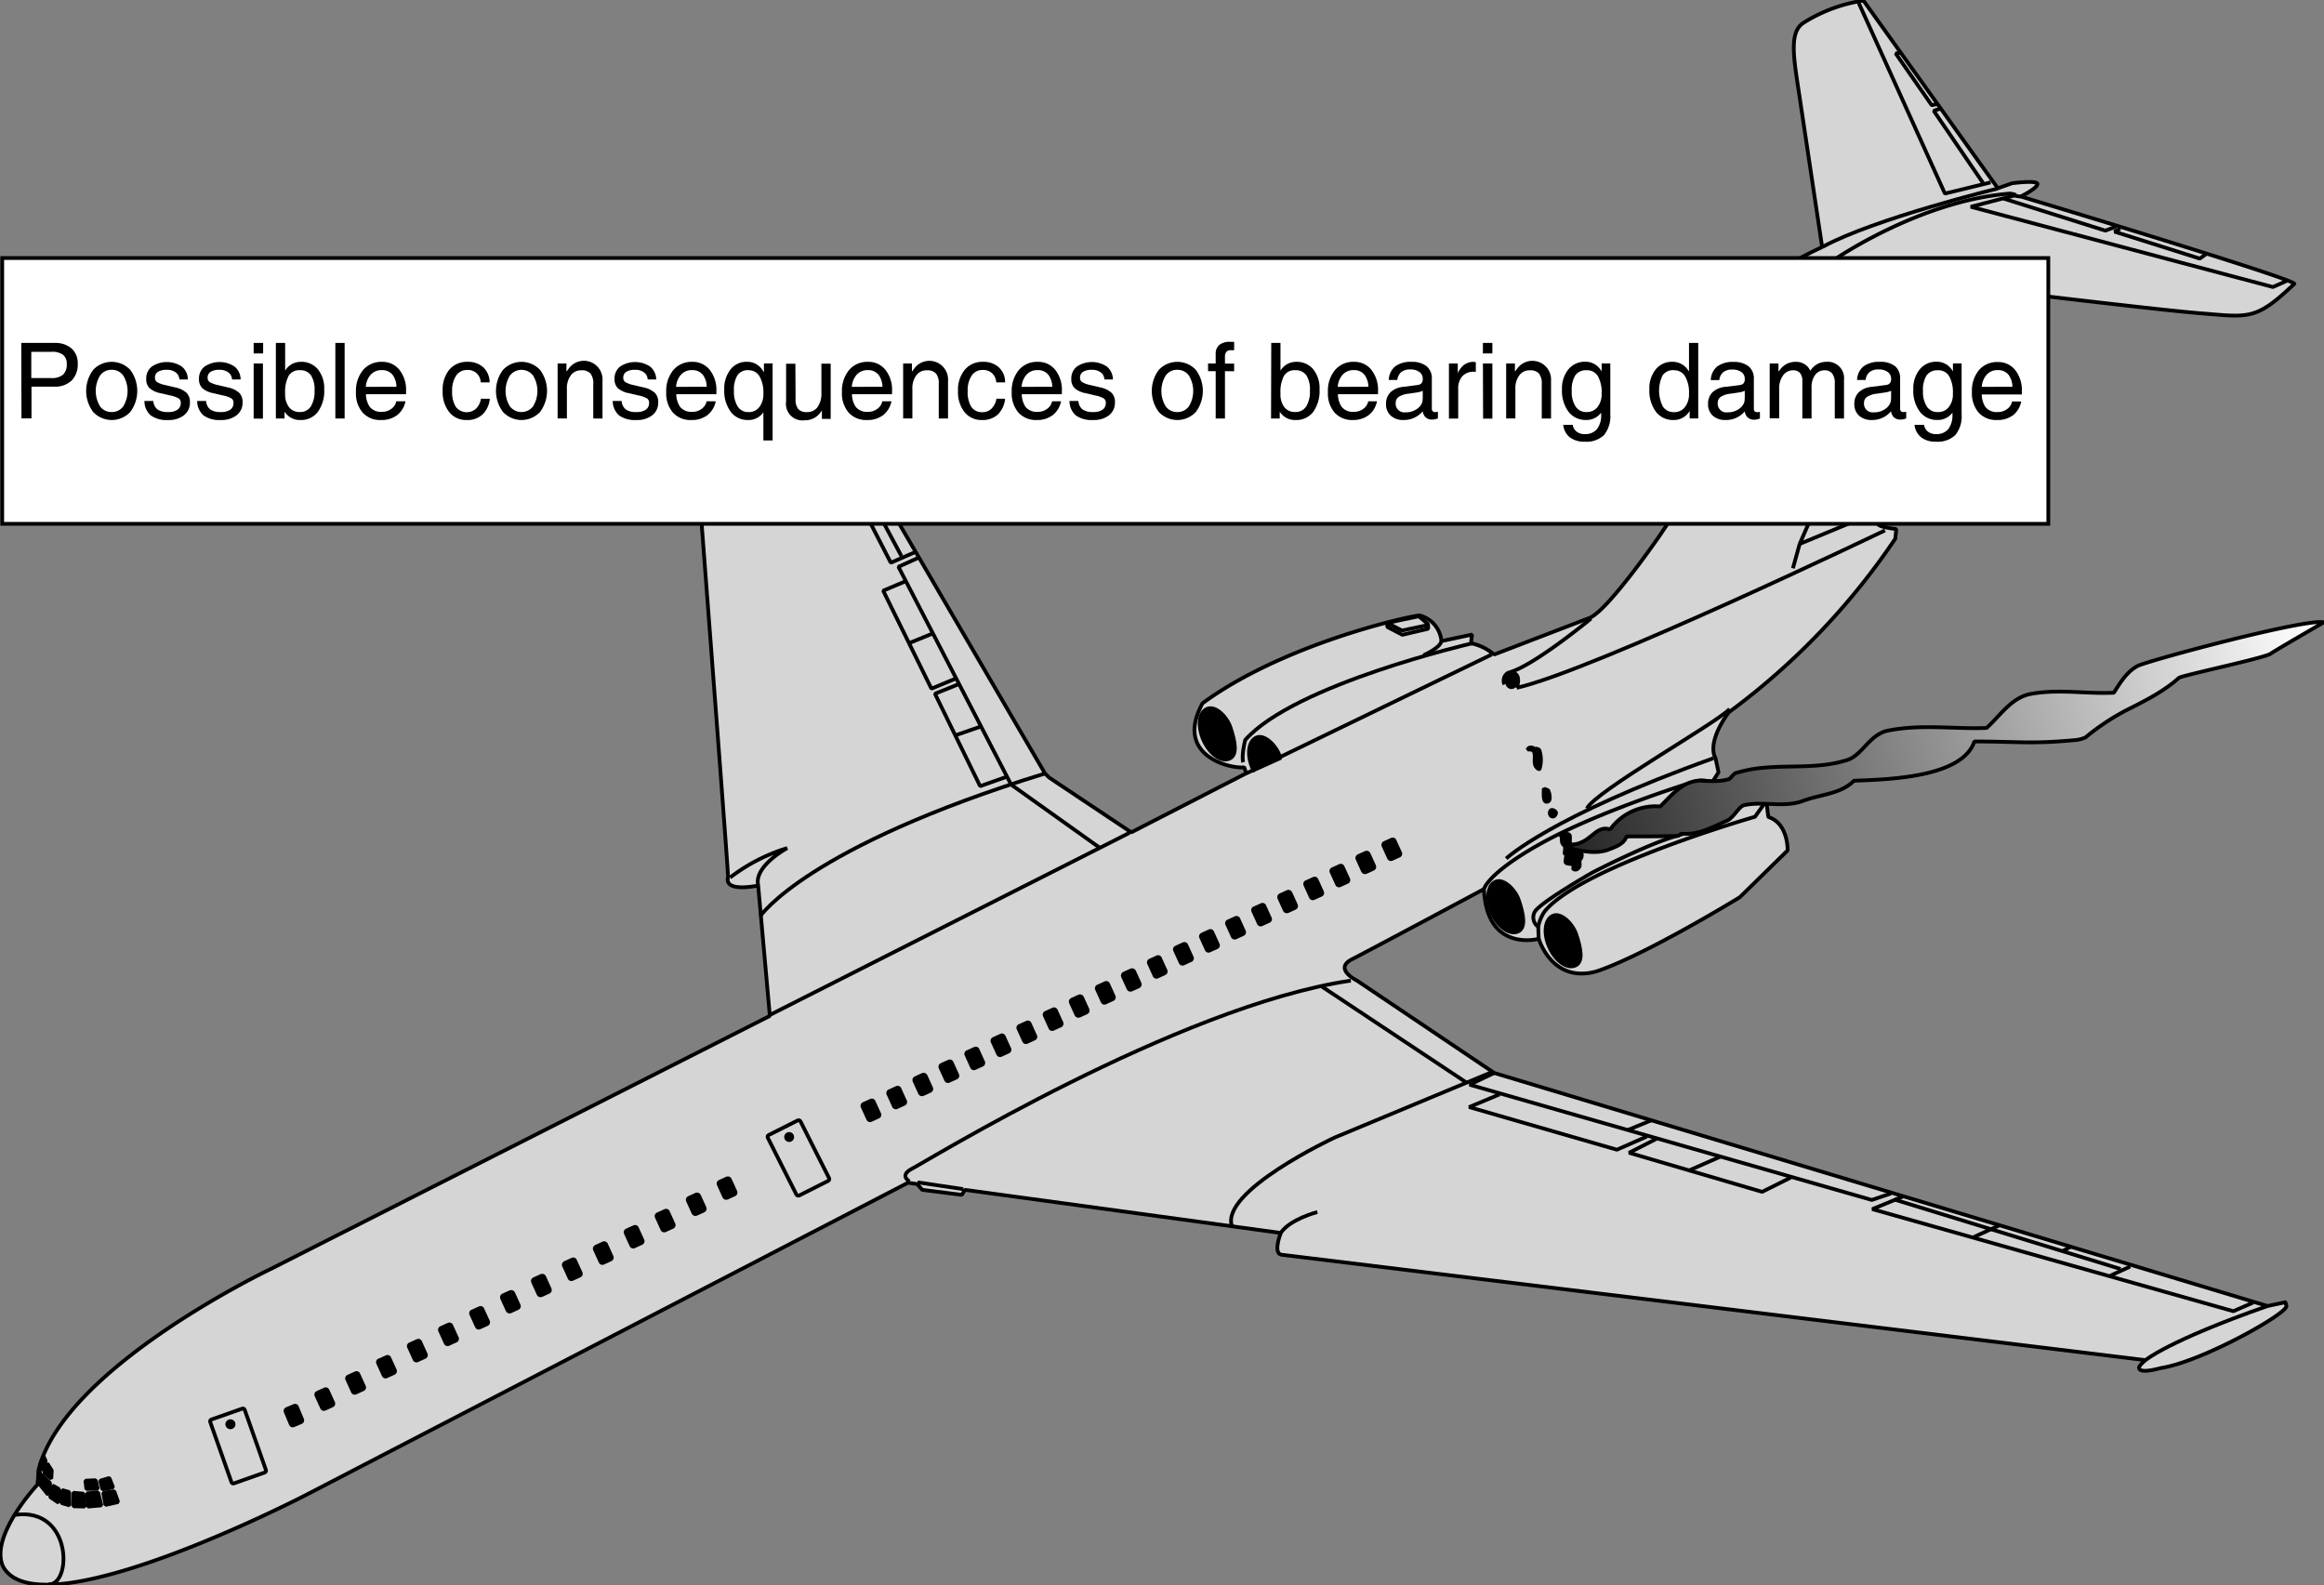 <svg id="Ebene_1" data-name="Ebene 1" xmlns="http://www.w3.org/2000/svg" xmlns:xlink="http://www.w3.org/1999/xlink" width="463.41" height="316.08" viewBox="0 0 463.41 316.08">
  <rect x="0" y="0" width="463.41" height="316.08" fill="#808080" stroke="none"/>
  <defs>
    <style>
      .cls-1 {
        fill: #d5d5d5;
      }

      .cls-1, .cls-2, .cls-3, .cls-4, .cls-5 {
        stroke: #000;
        stroke-width: 0.75px;
      }

      .cls-1, .cls-2, .cls-3, .cls-4 {
        stroke-miterlimit: 1;
      }

      .cls-2 {
        fill: none;
      }

      .cls-4 {
        fill: url(#Neuer_Verlauf_1);
      }

      .cls-5 {
        fill: #fff;
      }
    </style>
    <linearGradient id="Neuer_Verlauf_1" data-name="Neuer Verlauf 1" x1="585.91" y1="346.71" x2="370.58" y2="409.04" gradientTransform="translate(61.54 103.24) scale(0.81)" gradientUnits="userSpaceOnUse">
      <stop offset="0" stop-color="#fff"/>
      <stop offset="1"/>
    </linearGradient>
  </defs>
  <title>possible-consequences-of-bearing-damage.svg</title>
  <g>
    <path class="cls-1" d="M372.33,387.7a9.87,9.87,0,0,0-4.45-2.23c-.26-.05.1-1.77.1-1.77L361.85,385a5.84,5.84,0,0,0-4.35-5.11c-2.38.15-27.29,5.77-43.29,17.51-5.87,10.73,6.08,13.16,8.31,12.76l.4,1.21L300,423.14l-16.4-10.94-.81-.81-50-85.65.2-1.22s-16.91,5.07-24.5,15.59a9.93,9.93,0,0,1,2,.61s2.22-1.31,2.42,2,6.59,86.06,6.69,89.3c-.91,3.24,6,1.72,6,1.72l2.33,26-99.43,50.42s-41.1,19.52-46.36,40l-.21,3s-9.72,10.33-6.89,16.4c7.29,13.17,60.15-14.17,60.15-14.17L255.49,493l1.82.27,1,1.15,7.9,1,.61-1,63,8.6s-1.73,4.26.3,4.36l172.12,21s-1.57,1.26-1.26,1.67c.3.91,3,.25,4.35-.1,8.2-1.27,25.26-10.89,25-12.36s-.46-.35-.46-.35v-.35l-3.29.7-154.2-46.47L345,452.7s-4.76-2.33-1-4.25,26.33-14,26.33-14c.5,12.76,10.93,9.92,10.93,9.92s2.63,9,11.54,6.48c9.93-3.34,28.55-14.78,28.55-14.78l9.52-9.32s.2-5.36-3.85-6.68l-.4-3.24-8.1,1.42s.2-2.53-2.84-4.86l1.42-2.23-.61-2.83s-2-2.74,2.64-9.12a140.06,140.06,0,0,0,33.21-34.62l.2-1.93s-3.85-.4-3.61-1.07c2.6-2.37-.55-1.15-.55-1.54a7,7,0,0,1,.51-2.35l16.2-43.53s38.07,4.65,48,5.46,11.13,1.42,18.83-5.87c0-1-54.57-17.41-54.57-17.41s3.13-1.52,3.34-2.43-5.07-.21-5.07-.21l-2.83,1L446,257.29a30.82,30.82,0,0,0-12,4.46c-2.71,1.79-2,6.44-1,13l4.76,31.69s-14,6.38-13.06,9.42,12.55-1.22,12.55-1.22l-.2,2L405.34,364s-10.33,15-14,16.4-19,7.29-19,7.29a10.1,10.1,0,0,0-4.45-2.23" transform="translate(-74.42 -257.17)"/>
    <path class="cls-2" d="M77.49,559.22c11.39-1.52,11.31,14.09,6.58,13.88" transform="translate(-74.42 -257.17)"/>
    <polyline class="cls-2" points="396.93 36.37 387.82 38.6 370.61 0.53"/>
    <path class="cls-2" d="M526.53,517.6c-19.94,7-24.3,10.79-24.3,10.79" transform="translate(-74.42 -257.17)"/>
    <polyline class="cls-2" points="449.28 259.73 445.33 261.45 373.34 241.1 379.51 238.56"/>
    <line class="cls-2" x1="377.69" y1="239.17" x2="422.85" y2="253.04"/>
    <line class="cls-2" x1="424.77" y1="252.54" x2="420.82" y2="254.36"/>
    <line class="cls-2" x1="412.93" y1="248.59" x2="411.41" y2="249.4"/>
    <line class="cls-2" x1="398.65" y1="244.34" x2="393.59" y2="246.66"/>
    <polyline class="cls-2" points="377.09 237.96 373.24 239.27 293.05 216.29 297.91 213.96"/>
    <line class="cls-2" x1="324.64" y1="225.3" x2="329.3" y2="223.38"/>
    <polyline class="cls-2" points="357.04 234.82 351.37 237.65 324.84 229.86 330.41 227.02"/>
    <line class="cls-2" x1="342.96" y1="230.67" x2="336.99" y2="233.3"/>
    <polyline class="cls-2" points="328.38 226.62 322.41 229.25 292.95 220.75 299.02 218.21"/>
    <line class="cls-2" x1="292.44" y1="215.88" x2="263.48" y2="196.65"/>
    <path class="cls-2" d="M371.93,470.93,340.54,484s-23,10.73-20.45,17.72" transform="translate(-74.42 -257.17)"/>
    <path class="cls-2" d="M343.78,452.7c-34.49,5.07-85.86,36.79-87.55,37.53-2.56,1.35-.47,2.5-.47,2.5" transform="translate(-74.42 -257.17)"/>
    <line class="cls-2" x1="182.96" y1="235.76" x2="192.07" y2="237.11"/>
    <path class="cls-2" d="M415.46,413.12a4.34,4.34,0,0,0-3.1-.11c-1.93.54-19.27,6.08-30.31,12.15s-11.74,9.32-11.74,9.32" transform="translate(-74.42 -257.17)"/>
    <path class="cls-2" d="M418.5,418.28a24.23,24.23,0,0,1-9.72,5.57c-5.67,1.52-16.81,7.29-16.81,7.29s-10.63,6.07-11.54,7.89a2.29,2.29,0,0,0,.71,2.94l.1,2.43" transform="translate(-74.42 -257.17)"/>
    <path class="cls-2" d="M381.14,442a8,8,0,0,1,1.32-3.14c7.39-8.91,41.91-18.83,41.91-18.83l2.23-3.14" transform="translate(-74.42 -257.17)"/>
    <path class="cls-3" d="M377.11,442.91c1.62-.74,1.13-3.35.18-6.2-.71-2.13-3.05-4.45-4.67-3.72s-1.93,3.55-.69,6.29S375.49,443.64,377.11,442.91Z" transform="translate(-74.42 -257.17)"/>
    <path class="cls-3" d="M329.5,408.44c.28,0,.19-.22.1-.49-.71-2.12-3.05-4.45-4.67-3.71s-1.93,3.55-.69,6.28c.1.21.2.42-.05.31Z" transform="translate(-74.42 -257.17)"/>
    <path class="cls-3" d="M319.6,408.43c1.62-.73,1.13-3.35.18-6.2-.71-2.13-3-4.45-4.67-3.71s-1.93,3.54-.69,6.28S318,409.17,319.6,408.43Z" transform="translate(-74.42 -257.17)"/>
    <path class="cls-3" d="M388.55,449.69c1.62-.73,1.13-3.35.18-6.2-.71-2.13-3.05-4.45-4.67-3.71s-1.93,3.54-.69,6.28S386.93,450.42,388.55,449.69Z" transform="translate(-74.42 -257.17)"/>
    <path class="cls-2" d="M416.07,408.36c-32.5,11.64-41.31,20-41.31,20" transform="translate(-74.42 -257.17)"/>
    <path class="cls-2" d="M419.31,398.54c-2.33,2.63-26.93,16.5-28.45,19.84" transform="translate(-74.42 -257.17)"/>
    <path class="cls-2" d="M472.77,294.76s-24.6,6-34.93,11.64" transform="translate(-74.42 -257.17)"/>
    <line class="cls-2" x1="370.4" y1="54.49" x2="362.91" y2="57.43"/>
    <path class="cls-2" d="M476.41,296.07a3.87,3.87,0,0,0-1.21-.3c-17.92,1.42-34.83,13.06-34.83,13.06a2.46,2.46,0,0,0-.61,1.62c.1.81,1.32.51,1.32.51l24,3.24" transform="translate(-74.42 -257.17)"/>
    <polyline class="cls-2" points="455.96 56.01 453.22 57.23 392.98 41.23 401.59 39 402.9 39.21"/>
    <polyline class="cls-2" points="399.56 39.61 419.81 45.99 421.94 45.18"/>
    <polyline class="cls-2" points="395.41 36.47 385.59 22.09 386.81 21.69"/>
    <polyline class="cls-2" points="422.75 45.59 421.63 46.19 438.64 51.56 440.06 50.55"/>
    <polyline class="cls-2" points="386.1 20.78 385.19 20.98 378 10.65 379.01 10.55"/>
    <path class="cls-2" d="M367.88,385.47s-35.24,8.1-45.16,19.24c-.81,3.24-.41,4.46-.41,4.46" transform="translate(-74.42 -257.17)"/>
    <path class="cls-2" d="M361.85,385c-.3,1.42-3.59,2.83-3.59,2.83" transform="translate(-74.42 -257.17)"/>
    <path class="cls-2" d="M357.29,380.06c.16.05,1.88,1.57,1.88,1.57l.05.91-5.17,1.21-3-1.57v-.81Z" transform="translate(-74.42 -257.17)"/>
    <polyline class="cls-2" points="276.6 124.2 279.53 125.72 284.65 124.66"/>
    <path class="cls-2" d="M225.62,433.77c-1-3.85,5.77-7.49,5.77-7.49A36,36,0,0,0,220,432.15" transform="translate(-74.42 -257.17)"/>
    <path class="cls-2" d="M282.83,411.39c-47.59,14.68-56.8,28.45-56.8,28.45" transform="translate(-74.42 -257.17)"/>
    <line class="cls-2" x1="225.21" y1="166.07" x2="153.63" y2="202.32"/>
    <polyline class="cls-2" points="183.19 111.19 179.15 113.02 201.62 156.45 219.24 169.01"/>
    <polyline class="cls-2" points="180.46 115.95 176.11 117.78 185.73 137.32 190.59 135.29"/>
    <polyline class="cls-2" points="191.19 136.41 186.43 138.33 195.44 156.76 200.61 154.93"/>
    <line class="cls-2" x1="190.48" y1="146.63" x2="195.45" y2="144.91"/>
    <line class="cls-2" x1="181.37" y1="128.2" x2="185.83" y2="126.38"/>
    <polyline class="cls-2" points="182.49 110.08 177.63 112.21 157.17 72.42 159.6 71"/>
    <line class="cls-2" x1="165.68" y1="84.57" x2="179.75" y2="110.89"/>
    <line class="cls-2" x1="174.69" y1="96.61" x2="170.84" y2="98.84"/>
    <line class="cls-2" x1="170.44" y1="89.93" x2="168.92" y2="90.64"/>
    <line class="cls-2" x1="166.99" y1="83.65" x2="163.86" y2="85.58"/>
    <path class="cls-2" d="M232.61,326s-15.29,12.46-22.78,14.28" transform="translate(-74.42 -257.17)"/>
    <path class="cls-2" d="M212.76,341.13c4.25-4.66,17.21-12.76,20.66-13.77" transform="translate(-74.42 -257.17)"/>
    <path class="cls-2" d="M450.29,362.93s-58.05,27.88-73.44,31.39" transform="translate(-74.42 -257.17)"/>
    <polyline class="cls-2" points="373.17 102.52 358.86 108.46 381.81 55.81"/>
    <line class="cls-2" x1="358.86" y1="108.46" x2="357.51" y2="113.32"/>
    <polyline class="cls-2" points="386.94 66.88 384.51 67.42 371.28 102.25"/>
    <line class="cls-2" x1="383.3" y1="77.14" x2="380.87" y2="77.41"/>
    <path class="cls-2" d="M391.67,380.51s-11.64,9.62-16.44,10.77a1.78,1.78,0,0,0-.81,2.36" transform="translate(-74.42 -257.17)"/>
    <path class="cls-3" d="M375.81,394.2c.51,0,.93-.57.93-1.28s-.42-1.29-.93-1.29-.93.57-.93,1.29S375.29,394.2,375.81,394.2Z" transform="translate(-74.42 -257.17)"/>
    <line class="cls-2" x1="248.5" y1="154.22" x2="297.4" y2="130.53"/>
    <polygon class="cls-3" points="8.24 294.05 7.93 295.97 9.59 298.04 9.98 295.7 8.24 294.05"/>
    <polygon class="cls-3" points="10.51 296.22 10 298.5 11.67 299.63 11.73 296.9 10.51 296.22"/>
    <polygon class="cls-3" points="12.38 297.13 12.28 299.7 13.85 300.17 13.77 297.5 12.38 297.13"/>
    <polygon class="cls-3" points="14.61 297.66 14.65 300.35 16.89 300.4 16.63 297.83 14.61 297.66"/>
    <polygon class="cls-3" points="17.35 297.77 17.53 300.41 20.21 300.17 19.56 297.61 17.35 297.77"/>
    <polygon class="cls-3" points="20.6 297.66 21.03 300.08 23.55 299.51 22.79 297.36 20.6 297.66"/>
    <polygon class="cls-3" points="21.8 294.7 22.55 296.59 20.44 296.97 19.97 295.26 21.8 294.7"/>
    <polygon class="cls-3" points="19.49 296.88 19.08 295.15 17.03 295.24 17.22 296.89 19.49 296.88"/>
    <polygon class="cls-3" points="10.32 293.21 10.23 294.84 8.81 293.63 9.42 291.82 10.32 293.21"/>
    <polygon class="cls-3" points="7.7 296.02 7.99 293.72 7.74 293.01 7.55 295.69 7.7 296.02"/>
    <path class="cls-3" d="M83.54,548.52l-.44-1a6.53,6.53,0,0,0-.74,2.19l.33.64Z" transform="translate(-74.42 -257.17)"/>
    <path class="cls-3" d="M132.2,537.7h1.62a.4.4,0,0,1,.4.4v2.7a.41.41,0,0,1-.41.41H132.2a.41.41,0,0,1-.41-.41v-2.7A.41.41,0,0,1,132.2,537.7Z" transform="translate(-271.89 -164.36) rotate(-22.65)"/>
    <g>
      <path class="cls-3" d="M138.36,534.4H140a.41.41,0,0,1,.41.41v2.7a.4.4,0,0,1-.4.4h-1.62a.41.41,0,0,1-.41-.41v-2.7a.4.4,0,0,1,.4-.4Z" transform="translate(-283.86 -151.48) rotate(-24.45)"/>
      <path class="cls-3" d="M144.54,531.16h1.62a.41.41,0,0,1,.41.41v2.7a.4.4,0,0,1-.4.4h-1.62a.41.41,0,0,1-.41-.41v-2.7a.4.4,0,0,1,.4-.4Z" transform="translate(-281.91 -149.27) rotate(-24.44)"/>
      <path class="cls-3" d="M150.71,527.93h1.62a.4.4,0,0,1,.4.4V531a.41.41,0,0,1-.41.41h-1.62a.41.41,0,0,1-.41-.41v-2.7a.4.4,0,0,1,.4-.4Z" transform="translate(-280.08 -146.94) rotate(-24.45)"/>
      <path class="cls-3" d="M156.88,524.69h1.62a.4.4,0,0,1,.4.4v2.7a.41.41,0,0,1-.41.41h-1.62a.41.41,0,0,1-.41-.41v-2.7a.41.41,0,0,1,.41-.41Z" transform="translate(-278.21 -144.66) rotate(-24.45)"/>
      <path class="cls-3" d="M163.06,521.45h1.62a.41.41,0,0,1,.41.41v2.7a.41.41,0,0,1-.41.41h-1.62a.41.41,0,0,1-.41-.41v-2.7A.4.4,0,0,1,163.06,521.45Z" transform="translate(-276.23 -142.47) rotate(-24.44)"/>
      <path class="cls-3" d="M169.23,518.21h1.62a.4.4,0,0,1,.4.4v2.7a.4.4,0,0,1-.4.4h-1.62a.41.41,0,0,1-.41-.41v-2.7a.41.41,0,0,1,.41-.41Z" transform="translate(-274.43 -140.12) rotate(-24.46)"/>
      <rect class="cls-3" x="175" y="514.97" width="2.43" height="3.51" rx="0.4" ry="0.4" transform="translate(-272.44 -137.95) rotate(-24.44)"/>
      <rect class="cls-3" x="181.17" y="511.73" width="2.43" height="3.51" rx="0.4" ry="0.4" transform="translate(-270.61 -135.62) rotate(-24.45)"/>
      <path class="cls-3" d="M187.75,508.49h1.62a.4.4,0,0,1,.4.4v2.7a.41.41,0,0,1-.41.41h-1.62a.4.4,0,0,1-.4-.4v-2.7a.4.4,0,0,1,.4-.4Z" transform="translate(-268.65 -133.42) rotate(-24.44)"/>
      <path class="cls-3" d="M193.92,505.25h1.62a.41.41,0,0,1,.41.41v2.7a.41.41,0,0,1-.41.41h-1.62a.4.4,0,0,1-.4-.4v-2.7a.4.4,0,0,1,.4-.4Z" transform="translate(-266.76 -131.15) rotate(-24.44)"/>
      <path class="cls-3" d="M200.09,502h1.62a.4.4,0,0,1,.4.4v2.7a.4.4,0,0,1-.4.4h-1.62a.41.41,0,0,1-.41-.41v-2.7A.41.41,0,0,1,200.09,502Z" transform="translate(-264.87 -128.89) rotate(-24.44)"/>
      <path class="cls-3" d="M206.26,498.78h1.62a.4.4,0,0,1,.4.4v2.7a.41.41,0,0,1-.41.41h-1.62a.41.41,0,0,1-.41-.41v-2.7a.4.4,0,0,1,.4-.4Z" transform="translate(-262.97 -126.63) rotate(-24.44)"/>
      <rect class="cls-3" x="212.03" y="495.54" width="2.43" height="3.51" rx="0.4" ry="0.4" transform="translate(-261.06 -124.38) rotate(-24.44)"/>
    </g>
    <rect class="cls-3" x="218.2" y="492.3" width="2.43" height="3.51" rx="0.4" ry="0.4" transform="translate(-259.19 -122.1) rotate(-24.44)"/>
    <path class="cls-3" d="M247.25,476.84h1.62a.41.41,0,0,1,.41.41v2.7a.4.4,0,0,1-.4.4h-1.62a.4.4,0,0,1-.4-.4v-2.7A.41.41,0,0,1,247.25,476.84Z" transform="translate(-250.25 -111.6) rotate(-24.45)"/>
    <g>
      <path class="cls-3" d="M252.44,474.24h1.62a.4.4,0,0,1,.4.4v2.7a.4.4,0,0,1-.4.4h-1.62a.41.41,0,0,1-.41-.41v-2.7A.4.4,0,0,1,252.44,474.24Z" transform="translate(-248.74 -109.64) rotate(-24.45)"/>
      <rect class="cls-3" x="257.23" y="471.64" width="2.43" height="3.51" rx="0.4" ry="0.4" transform="translate(-247.14 -107.8) rotate(-24.44)"/>
      <path class="cls-3" d="M262.84,469h1.62a.41.41,0,0,1,.41.41v2.7a.4.4,0,0,1-.4.4h-1.62a.41.41,0,0,1-.41-.41v-2.7A.4.4,0,0,1,262.84,469Z" transform="translate(-245.65 -105.81) rotate(-24.45)"/>
      <path class="cls-3" d="M268,466.43h1.62a.4.4,0,0,1,.4.4v2.7a.41.41,0,0,1-.41.41H268a.41.41,0,0,1-.41-.41v-2.7a.41.41,0,0,1,.41-.41Z" transform="translate(-244.05 -103.97) rotate(-24.44)"/>
      <path class="cls-3" d="M273.23,463.82h1.62a.4.4,0,0,1,.4.4v2.7a.41.41,0,0,1-.41.41h-1.62a.41.41,0,0,1-.41-.41v-2.7A.41.41,0,0,1,273.23,463.82Z" transform="translate(-242.56 -101.98) rotate(-24.45)"/>
      <path class="cls-3" d="M278.42,461.22H280a.4.4,0,0,1,.4.4v2.7a.4.4,0,0,1-.4.4h-1.62a.41.41,0,0,1-.41-.41v-2.7a.4.4,0,0,1,.4-.4Z" transform="translate(-240.96 -100.14) rotate(-24.44)"/>
      <path class="cls-3" d="M283.62,458.61h1.62a.4.4,0,0,1,.4.4v2.7a.41.41,0,0,1-.41.41h-1.62a.4.4,0,0,1-.4-.4V459A.4.4,0,0,1,283.62,458.61Z" transform="translate(-239.47 -98.14) rotate(-24.45)"/>
      <rect class="cls-3" x="288.41" y="456.01" width="2.43" height="3.51" rx="0.41" ry="0.41" transform="translate(-237.87 -96.31) rotate(-24.44)"/>
      <path class="cls-3" d="M294,453.4h1.62a.41.41,0,0,1,.41.41v2.7a.41.41,0,0,1-.41.41H294a.4.4,0,0,1-.4-.4v-2.7A.4.4,0,0,1,294,453.4Z" transform="translate(-236.36 -94.35) rotate(-24.45)"/>
      <rect class="cls-3" x="298.8" y="450.8" width="2.43" height="3.51" rx="0.41" ry="0.41" transform="translate(-234.79 -92.47) rotate(-24.44)"/>
      <path class="cls-3" d="M304.4,448.19H306a.4.4,0,0,1,.4.4v2.7a.41.41,0,0,1-.41.41H304.4a.4.4,0,0,1-.4-.4v-2.7a.41.41,0,0,1,.41-.41Z" transform="translate(-233.25 -90.55) rotate(-24.44)"/>
      <path class="cls-3" d="M309.6,445.59h1.62a.41.41,0,0,1,.41.41v2.7a.4.4,0,0,1-.4.4H309.6a.41.41,0,0,1-.41-.41V446a.4.4,0,0,1,.4-.4Z" transform="translate(-231.7 -88.64) rotate(-24.44)"/>
      <path class="cls-3" d="M314.79,443h1.62a.4.4,0,0,1,.4.4v2.7a.41.41,0,0,1-.41.41h-1.62a.4.4,0,0,1-.4-.4v-2.7a.4.4,0,0,1,.4-.4Z" transform="translate(-230.16 -86.72) rotate(-24.44)"/>
      <path class="cls-3" d="M320,440.38h1.62a.41.41,0,0,1,.41.41v2.7a.41.41,0,0,1-.41.41H320a.41.41,0,0,1-.41-.41v-2.7A.4.4,0,0,1,320,440.38Z" transform="translate(-228.62 -84.8) rotate(-24.44)"/>
      <path class="cls-3" d="M325.18,437.78h1.62a.4.4,0,0,1,.4.4v2.7a.4.4,0,0,1-.4.4h-1.62a.4.4,0,0,1-.4-.4v-2.7a.41.41,0,0,1,.41-.41Z" transform="translate(-227.07 -82.89) rotate(-24.44)"/>
      <rect class="cls-3" x="329.97" y="435.17" width="2.43" height="3.51" rx="0.41" ry="0.41" transform="translate(-225.53 -80.98) rotate(-24.44)"/>
      <path class="cls-3" d="M335.57,432.57h1.62a.4.4,0,0,1,.4.4v2.7a.41.41,0,0,1-.41.41h-1.62a.41.41,0,0,1-.41-.41V433A.4.4,0,0,1,335.57,432.57Z" transform="translate(-223.97 -79.08) rotate(-24.44)"/>
      <path class="cls-3" d="M340.77,430h1.62a.41.41,0,0,1,.41.41v2.7a.4.4,0,0,1-.4.4h-1.62a.41.41,0,0,1-.41-.41v-2.7a.4.4,0,0,1,.4-.4Z" transform="translate(-222.48 -77.07) rotate(-24.45)"/>
      <rect class="cls-3" x="345.56" y="427.36" width="2.43" height="3.51" rx="0.4" ry="0.4" transform="translate(-220.9 -75.22) rotate(-24.44)"/>
    </g>
    <path class="cls-3" d="M351.16,424.75h1.62a.4.4,0,0,1,.4.4v2.7a.4.4,0,0,1-.4.4h-1.62a.41.41,0,0,1-.41-.41v-2.7A.41.41,0,0,1,351.16,424.75Z" transform="translate(-219.36 -73.31) rotate(-24.44)"/>
    <rect class="cls-2" x="230.01" y="481.28" width="7.29" height="13.5" rx="0.4" ry="0.4" transform="translate(-269.1 -99.74) rotate(-26.75)"/>
    <path class="cls-3" d="M231.81,484.5a.61.61,0,1,0-.64-.6A.63.63,0,0,0,231.81,484.5Z" transform="translate(-74.42 -257.17)"/>
    <path class="cls-2" d="M118.67,538.74h6.48a.4.4,0,0,1,.4.4v12.69a.41.41,0,0,1-.41.41h-6.48a.4.4,0,0,1-.4-.4V539.14a.4.4,0,0,1,.4-.4Z" transform="translate(-249.03 -185.49) rotate(-19.44)"/>
    <path class="cls-3" d="M120.3,541.77a.61.61,0,1,0,.16-1.21.64.64,0,0,0-.72.52A.63.63,0,0,0,120.3,541.77Z" transform="translate(-74.42 -257.17)"/>
    <path class="cls-1" d="M329.81,503c1.82-2.73,7.29-4.15,7.29-4.15" transform="translate(-74.42 -257.17)"/>
    <path class="cls-2" d="M375.77,391.21c2.23.27,1.08,3.11,1.08,3.11" transform="translate(-74.42 -257.17)"/>
    <path class="cls-3" d="M385.49,423.54c.68,0,1.62-.27,1.89.14s-.13,1.35.27,1.89,1.49.81,2,1.48a1.24,1.24,0,0,1-.14,1.49c-.27.4,0,.94-.13,1.35s-.68.94-1.22.54c-.13,0,.14-.68,0-.81-.4-.27-1.21-.14-1.48-.41s.13-1.08,0-1.62c0-.13-.14-.13-.27-.13,0-.68.27-1.49-.14-1.76C385.49,425,386.17,424.22,385.49,423.54Z" transform="translate(-74.42 -257.17)"/>
    <path class="cls-3" d="M379,406.67c.54-.14,1.22,0,1.35.54.27.94-.13,1.89.27,2.7.14.27.68.81.81.54a6.16,6.16,0,0,0,0-3.51c0-.27-.4-.54-.81-.41.14-.27-.27,0-.27-.27C380,406.4,379.42,405.86,379,406.67Z" transform="translate(-74.42 -257.17)"/>
    <path class="cls-3" d="M382.25,414.36c0,.95-.27,3.24.95,2.57.4-.27.27-1.35,0-2C383.2,414.63,382.52,414.63,382.25,414.36Z" transform="translate(-74.42 -257.17)"/>
    <path class="cls-3" d="M383.6,418.82a.82.82,0,0,0,.14,1.08c.54.27.81-.14.94-.54S383.87,418.41,383.6,418.82Z" transform="translate(-74.42 -257.17)"/>
    <path class="cls-4" d="M387.65,425.57c3.93,0,4.86-4.05,7.83-3a11.15,11.15,0,0,1,10-4.59c2.16-2.16,4.32-4.86,7.56-5.13,1.89,0,4.05.27,5.94-.27.54,0,1.08-1.35,1.89-1.35,7-2.16,14.58-.27,21.6-2.43,3.24-.81,4.59-5.13,8.37-5.94,6.75-1.35,13.23-.27,19.71-.54,2.7-2.43,4.86-5.94,8.64-6.75,5.67-1.08,11.07,0,16.74-.27,1.35-2.16,2.7-4.32,4.86-5.4,3.24-1.35,33.48-9.45,37-8.64,0,0-10.26,5.94-10.53,6.21-.81.81-17.55,4.32-18.36,4.86-3,2.7-6.75,4.59-10.53,6.48a46.94,46.94,0,0,0-8.1,5.4,6.35,6.35,0,0,1-2.16.54c-8.64.81-11.34.27-20,.27-2.43,7.29-17.55,7.56-24,7.83-2.7,2.7-6.75,2.7-10.26,4.05-3.78,1.35-7.83,0-11.61.81-1.08.27-1.89,2.16-3.24,3-3,1.35-5.94,3-9.18,2.7-.27,0-.81.54-1,.44-3.31.1-6.82.1-10.06.1-.54,1.62-2.43,2.16-3.78,2.7-2.43.81-4.86.27-7.29-.27C387.92,425.84,387.38,425.57,387.65,425.57Z" transform="translate(-74.42 -257.17)"/>
  </g>
  <rect class="cls-5" x="0.44" y="51.45" width="408" height="53"/>
  <g>
    <path d="M78.66,325.55h6.6a5,5,0,0,1,3.43,1.1,3.89,3.89,0,0,1,1.23,3.05,4.51,4.51,0,0,1-1.23,3.36,4.74,4.74,0,0,1-3.43,1.21c-1.92,0-3.44,0-4.56,0v6.33h-2Zm2,7h4a3.38,3.38,0,0,0,2.33-.67,2.73,2.73,0,0,0,.74-2.11,2.26,2.26,0,0,0-.74-1.86,3.74,3.74,0,0,0-2.33-.59h-4Z" transform="translate(-74.42 -257.17)"/>
    <path d="M93,339.32a7,7,0,0,1,0-8.4,5.07,5.07,0,0,1,7.39,0,7,7,0,0,1,0,8.4,5.07,5.07,0,0,1-7.39,0Zm6-1.13a5.89,5.89,0,0,0,0-6.13,2.75,2.75,0,0,0-2.32-1.15,2.72,2.72,0,0,0-2.31,1.15,5.89,5.89,0,0,0,0,6.13,2.74,2.74,0,0,0,2.31,1.14A2.77,2.77,0,0,0,99,338.19Z" transform="translate(-74.42 -257.17)"/>
    <path d="M110.19,332.83a1.87,1.87,0,0,0-.74-1.41,2.85,2.85,0,0,0-1.78-.51,3.21,3.21,0,0,0-1.75.4,1.33,1.33,0,0,0-.6,1.17,1,1,0,0,0,.42.88,5.41,5.41,0,0,0,1.67.6l1.91.45a4.84,4.84,0,0,1,2.29,1.08,2.56,2.56,0,0,1,.68,1.89,3.15,3.15,0,0,1-1.18,2.59,4.91,4.91,0,0,1-3.17.95,5.4,5.4,0,0,1-3.46-.92,3.79,3.79,0,0,1-1.26-2.88H105a2.3,2.3,0,0,0,.82,1.69,3.5,3.5,0,0,0,2.12.52,3.18,3.18,0,0,0,1.88-.47,1.58,1.58,0,0,0,.64-1.37,1,1,0,0,0-.42-.88,5.71,5.71,0,0,0-1.69-.59l-1.91-.45a4.56,4.56,0,0,1-2.2-1,2.47,2.47,0,0,1-.66-1.84,3,3,0,0,1,1.1-2.46,5.39,5.39,0,0,1,6,0,3.31,3.31,0,0,1,1.2,2.57Z" transform="translate(-74.42 -257.17)"/>
    <path d="M120.69,332.83a1.87,1.87,0,0,0-.74-1.41,2.85,2.85,0,0,0-1.78-.51,3.21,3.21,0,0,0-1.75.4,1.33,1.33,0,0,0-.6,1.17,1,1,0,0,0,.42.88,5.41,5.41,0,0,0,1.67.6l1.91.45a4.84,4.84,0,0,1,2.29,1.08,2.56,2.56,0,0,1,.68,1.89,3.15,3.15,0,0,1-1.18,2.59,4.91,4.91,0,0,1-3.17.95A5.4,5.4,0,0,1,115,340a3.79,3.79,0,0,1-1.26-2.88h1.78a2.3,2.3,0,0,0,.82,1.69,3.5,3.5,0,0,0,2.12.52,3.18,3.18,0,0,0,1.88-.47,1.58,1.58,0,0,0,.64-1.37,1,1,0,0,0-.42-.88,5.71,5.71,0,0,0-1.69-.59l-1.91-.45a4.56,4.56,0,0,1-2.2-1,2.47,2.47,0,0,1-.66-1.84,3,3,0,0,1,1.1-2.46,5.39,5.39,0,0,1,6,0,3.31,3.31,0,0,1,1.2,2.57Z" transform="translate(-74.42 -257.17)"/>
    <path d="M125,325.55h1.89v2.09H125Zm0,4.1h1.85v11H125Z" transform="translate(-74.42 -257.17)"/>
    <path d="M129.43,325.55h1.85v5.53a3.59,3.59,0,0,1,3.12-1.76,4.22,4.22,0,0,1,3.41,1.49,6,6,0,0,1,1.26,4,7.11,7.11,0,0,1-1.27,4.49,4.2,4.2,0,0,1-3.51,1.62,3.52,3.52,0,0,1-2.95-1.42l-.18-.23v1.35h-1.73Zm4.77,13.77a2.48,2.48,0,0,0,2.19-1.09,5.62,5.62,0,0,0,.75-3.18,5.23,5.23,0,0,0-.72-3.06,2.55,2.55,0,0,0-2.21-1,2.44,2.44,0,0,0-2.23,1.11,6.87,6.87,0,0,0-.7,3.54,4.24,4.24,0,0,0,.76,2.71A2.6,2.6,0,0,0,134.2,339.32Z" transform="translate(-74.42 -257.17)"/>
    <path d="M141.29,325.55h1.85v15.07h-1.85Z" transform="translate(-74.42 -257.17)"/>
    <path d="M150.39,340.92a4.67,4.67,0,0,1-3.66-1.48,5.85,5.85,0,0,1-1.33-4.08,6.51,6.51,0,0,1,1.41-4.4,4.74,4.74,0,0,1,3.78-1.64,4.31,4.31,0,0,1,3.48,1.6,6.41,6.41,0,0,1,1.32,4.21l0,.65h-8a4.67,4.67,0,0,0,.75,2.51,2.87,2.87,0,0,0,2.46,1,3,3,0,0,0,1.84-.59,2.39,2.39,0,0,0,1-1.52h1.83a4.6,4.6,0,0,1-1.64,2.75A5.06,5.06,0,0,1,150.39,340.92Zm3.08-6.62a4.08,4.08,0,0,0-.76-2.38,2.63,2.63,0,0,0-2.19-.95,2.85,2.85,0,0,0-2.33,1.09,4.1,4.1,0,0,0-.83,2.24Z" transform="translate(-74.42 -257.17)"/>
    <path d="M172.09,336.68a5,5,0,0,1-1.47,3.15,4.43,4.43,0,0,1-3.14,1.09,4.27,4.27,0,0,1-3.48-1.57,6.38,6.38,0,0,1-1.31-4.22A6.28,6.28,0,0,1,164,330.9a4.54,4.54,0,0,1,3.63-1.58,4.46,4.46,0,0,1,3.16,1.09,4.13,4.13,0,0,1,1.26,3h-1.78a2.52,2.52,0,0,0-2.7-2.47,2.54,2.54,0,0,0-2.19,1.13,5.23,5.23,0,0,0-.8,3.09,5.55,5.55,0,0,0,.74,3.15,2.76,2.76,0,0,0,4,.36,3.44,3.44,0,0,0,1-2Z" transform="translate(-74.42 -257.17)"/>
    <path d="M174.72,339.32a7,7,0,0,1,0-8.4,5.06,5.06,0,0,1,7.38,0,7,7,0,0,1,0,8.4,5.06,5.06,0,0,1-7.38,0Zm6-1.13a5.89,5.89,0,0,0,0-6.13,2.91,2.91,0,0,0-4.63,0,5.89,5.89,0,0,0,0,6.13,2.92,2.92,0,0,0,4.63,0Z" transform="translate(-74.42 -257.17)"/>
    <path d="M185.61,329.65h1.76v1.62l.41-.54a3.72,3.72,0,0,1,6.78,2.38v7.51h-1.84v-6.89a3.14,3.14,0,0,0-.56-2.08,2.28,2.28,0,0,0-1.81-.64,2.5,2.5,0,0,0-2.11,1,4.34,4.34,0,0,0-.78,2.73v5.87h-1.85Z" transform="translate(-74.42 -257.17)"/>
    <path d="M203.57,332.83a1.87,1.87,0,0,0-.74-1.41,2.83,2.83,0,0,0-1.78-.51,3.24,3.24,0,0,0-1.75.4,1.33,1.33,0,0,0-.6,1.17,1,1,0,0,0,.42.88,5.41,5.41,0,0,0,1.67.6l1.91.45a4.84,4.84,0,0,1,2.29,1.08,2.56,2.56,0,0,1,.68,1.89,3.15,3.15,0,0,1-1.18,2.59,4.91,4.91,0,0,1-3.17.95,5.42,5.42,0,0,1-3.46-.92,3.86,3.86,0,0,1-1.26-2.88h1.78a2.34,2.34,0,0,0,.82,1.69,3.5,3.5,0,0,0,2.12.52,3.16,3.16,0,0,0,1.88-.47,1.59,1.59,0,0,0,.65-1.37,1,1,0,0,0-.42-.88,5.93,5.93,0,0,0-1.7-.59l-1.9-.45a4.55,4.55,0,0,1-2.21-1,2.47,2.47,0,0,1-.66-1.84,3,3,0,0,1,1.1-2.46,5.39,5.39,0,0,1,6,0,3.35,3.35,0,0,1,1.21,2.57Z" transform="translate(-74.42 -257.17)"/>
    <path d="M212.26,340.92a4.67,4.67,0,0,1-3.66-1.48,5.85,5.85,0,0,1-1.33-4.08,6.51,6.51,0,0,1,1.41-4.4,4.75,4.75,0,0,1,3.79-1.64,4.3,4.3,0,0,1,3.47,1.6,6.41,6.41,0,0,1,1.33,4.21l0,.65h-8a4.67,4.67,0,0,0,.75,2.51,2.88,2.88,0,0,0,2.46,1,3,3,0,0,0,1.84-.59,2.45,2.45,0,0,0,1-1.52h1.82a4.6,4.6,0,0,1-1.64,2.75A5.06,5.06,0,0,1,212.26,340.92Zm3.08-6.62a4.08,4.08,0,0,0-.76-2.38,2.63,2.63,0,0,0-2.19-.95,2.85,2.85,0,0,0-2.33,1.09,4.18,4.18,0,0,0-.83,2.24Z" transform="translate(-74.42 -257.17)"/>
    <path d="M223.6,340.92a4.2,4.2,0,0,1-3.47-1.64,7,7,0,0,1-1.29-4.44,6.09,6.09,0,0,1,1.25-4,4,4,0,0,1,3.26-1.53,3.62,3.62,0,0,1,3.16,1.72,2.23,2.23,0,0,1,.24.4v-1.79h1.73V345h-1.84v-5.61l-.09.11A3.55,3.55,0,0,1,223.6,340.92Zm.11-9.94a2.57,2.57,0,0,0-2.24,1,5.6,5.6,0,0,0-.7,3.15,5.47,5.47,0,0,0,.76,3.11,2.46,2.46,0,0,0,2.16,1.1,2.59,2.59,0,0,0,2.14-1,4.13,4.13,0,0,0,.81-2.67,6.5,6.5,0,0,0-.77-3.46A2.42,2.42,0,0,0,223.71,331Z" transform="translate(-74.42 -257.17)"/>
    <path d="M233.06,336.73a3,3,0,0,0,.53,2,2.18,2.18,0,0,0,1.73.61,2.51,2.51,0,0,0,2.12-1,4.59,4.59,0,0,0,.77-2.79v-5.86h1.85v11h-1.75V339a5.89,5.89,0,0,1-.41.57,3.72,3.72,0,0,1-3,1.4,3.29,3.29,0,0,1-3.73-3.73v-7.54h1.85Z" transform="translate(-74.42 -257.17)"/>
    <path d="M247.3,340.92a4.67,4.67,0,0,1-3.66-1.48,5.85,5.85,0,0,1-1.33-4.08,6.51,6.51,0,0,1,1.41-4.4,4.74,4.74,0,0,1,3.78-1.64,4.31,4.31,0,0,1,3.48,1.6,6.41,6.41,0,0,1,1.32,4.21l0,.65h-8a4.67,4.67,0,0,0,.75,2.51,2.86,2.86,0,0,0,2.46,1,3,3,0,0,0,1.84-.59,2.39,2.39,0,0,0,1-1.52h1.83a4.65,4.65,0,0,1-1.64,2.75A5.06,5.06,0,0,1,247.3,340.92Zm3.08-6.62a4.15,4.15,0,0,0-.76-2.38,2.63,2.63,0,0,0-2.19-.95,2.85,2.85,0,0,0-2.33,1.09,4.1,4.1,0,0,0-.83,2.24Z" transform="translate(-74.42 -257.17)"/>
    <path d="M254.51,329.65h1.75v1.62l.41-.54a3.73,3.73,0,0,1,6.79,2.38v7.51h-1.85v-6.89a3.14,3.14,0,0,0-.55-2.08,2.29,2.29,0,0,0-1.81-.64,2.52,2.52,0,0,0-2.12,1,4.34,4.34,0,0,0-.78,2.73v5.87h-1.84Z" transform="translate(-74.42 -257.17)"/>
    <path d="M274.84,336.68a5.07,5.07,0,0,1-1.46,3.15,4.45,4.45,0,0,1-3.14,1.09,4.29,4.29,0,0,1-3.49-1.57,6.37,6.37,0,0,1-1.3-4.22,6.28,6.28,0,0,1,1.35-4.23,4.52,4.52,0,0,1,3.62-1.58,4.46,4.46,0,0,1,3.16,1.09,4,4,0,0,1,1.26,3h-1.77a2.74,2.74,0,0,0-.82-1.82,2.69,2.69,0,0,0-1.89-.65,2.54,2.54,0,0,0-2.19,1.13,5.23,5.23,0,0,0-.79,3.09,5.56,5.56,0,0,0,.73,3.15,2.53,2.53,0,0,0,2.2,1.05,2.5,2.5,0,0,0,1.8-.69,3.56,3.56,0,0,0,1-2Z" transform="translate(-74.42 -257.17)"/>
    <path d="M281.16,340.92a4.67,4.67,0,0,1-3.66-1.48,5.85,5.85,0,0,1-1.34-4.08,6.51,6.51,0,0,1,1.41-4.4,4.76,4.76,0,0,1,3.79-1.64,4.31,4.31,0,0,1,3.48,1.6,6.41,6.41,0,0,1,1.32,4.21l0,.65h-8a4.76,4.76,0,0,0,.74,2.51,2.88,2.88,0,0,0,2.46,1,3,3,0,0,0,1.85-.59,2.43,2.43,0,0,0,1-1.52H286a4.65,4.65,0,0,1-1.64,2.75A5.06,5.06,0,0,1,281.16,340.92Zm3.08-6.62a4.15,4.15,0,0,0-.76-2.38,2.64,2.64,0,0,0-2.2-.95,2.83,2.83,0,0,0-2.32,1.09,4.1,4.1,0,0,0-.83,2.24Z" transform="translate(-74.42 -257.17)"/>
    <path d="M294.65,332.83a1.9,1.9,0,0,0-.74-1.41,2.87,2.87,0,0,0-1.78-.51,3.21,3.21,0,0,0-1.75.4,1.33,1.33,0,0,0-.6,1.17,1,1,0,0,0,.42.88,5.41,5.41,0,0,0,1.67.6l1.91.45a4.8,4.8,0,0,1,2.28,1.08,2.52,2.52,0,0,1,.68,1.89,3.17,3.17,0,0,1-1.17,2.59,4.91,4.91,0,0,1-3.17.95,5.4,5.4,0,0,1-3.46-.92,3.79,3.79,0,0,1-1.26-2.88h1.77a2.35,2.35,0,0,0,.83,1.69,3.5,3.5,0,0,0,2.12.52,3.2,3.2,0,0,0,1.88-.47,1.58,1.58,0,0,0,.64-1.37,1,1,0,0,0-.42-.88,5.71,5.71,0,0,0-1.69-.59l-1.91-.45a4.51,4.51,0,0,1-2.2-1,2.47,2.47,0,0,1-.66-1.84,3,3,0,0,1,1.1-2.46,5.39,5.39,0,0,1,6,0,3.37,3.37,0,0,1,1.2,2.57Z" transform="translate(-74.42 -257.17)"/>
    <path d="M305.49,339.32a7,7,0,0,1,0-8.4,5.06,5.06,0,0,1,7.38,0,7,7,0,0,1,0,8.4,5.06,5.06,0,0,1-7.38,0Zm6-1.13a5.89,5.89,0,0,0,0-6.13,2.75,2.75,0,0,0-2.32-1.15,2.72,2.72,0,0,0-2.31,1.15,5.89,5.89,0,0,0,0,6.13,2.74,2.74,0,0,0,2.31,1.14A2.77,2.77,0,0,0,311.49,338.19Z" transform="translate(-74.42 -257.17)"/>
    <path d="M318.68,331.18v9.44h-1.85v-9.44h-1.52v-1.53h1.52v-1.86a2.28,2.28,0,0,1,.72-1.84,3.24,3.24,0,0,1,2.15-.62l.81,0V327l-.73,0a1,1,0,0,0-.82.34,1.51,1.51,0,0,0-.28,1v1.33h1.83v1.53Z" transform="translate(-74.42 -257.17)"/>
    <path d="M327.91,325.55h1.84v5.53a3.6,3.6,0,0,1,3.13-1.76,4.25,4.25,0,0,1,3.41,1.49,6,6,0,0,1,1.25,4,7.17,7.17,0,0,1-1.26,4.49,4.22,4.22,0,0,1-3.51,1.62,3.54,3.54,0,0,1-3-1.42l-.17-.23v1.35h-1.73Zm4.76,13.77a2.49,2.49,0,0,0,2.2-1.09,5.62,5.62,0,0,0,.75-3.18,5.23,5.23,0,0,0-.72-3.06,2.58,2.58,0,0,0-2.22-1,2.46,2.46,0,0,0-2.23,1.11,6.87,6.87,0,0,0-.7,3.54,4.24,4.24,0,0,0,.76,2.71A2.62,2.62,0,0,0,332.67,339.32Z" transform="translate(-74.42 -257.17)"/>
    <path d="M344.2,340.92a4.67,4.67,0,0,1-3.66-1.48,5.85,5.85,0,0,1-1.33-4.08,6.46,6.46,0,0,1,1.41-4.4,4.73,4.73,0,0,1,3.78-1.64,4.31,4.31,0,0,1,3.48,1.6,6.41,6.41,0,0,1,1.32,4.21l0,.65h-8a4.67,4.67,0,0,0,.75,2.51,2.85,2.85,0,0,0,2.45,1,3,3,0,0,0,1.85-.59,2.39,2.39,0,0,0,1-1.52H349a4.65,4.65,0,0,1-1.64,2.75A5.06,5.06,0,0,1,344.2,340.92Zm3.08-6.62a4.15,4.15,0,0,0-.76-2.38,2.63,2.63,0,0,0-2.19-.95,2.84,2.84,0,0,0-2.33,1.09,4.1,4.1,0,0,0-.83,2.24Z" transform="translate(-74.42 -257.17)"/>
    <path d="M354.3,340.92a3.64,3.64,0,0,1-2.55-.86,3,3,0,0,1-.95-2.33,3.16,3.16,0,0,1,.89-2.35,4.33,4.33,0,0,1,2.59-1.08l2.51-.32a5.18,5.18,0,0,0,.59-.1,1,1,0,0,0,.55-.37,1.2,1.2,0,0,0,.19-.7v-.09a1.63,1.63,0,0,0-.66-1.38,3.09,3.09,0,0,0-1.86-.5,2.74,2.74,0,0,0-1.78.53,2.32,2.32,0,0,0-.77,1.57h-1.7a3.6,3.6,0,0,1,1.27-2.71,5.14,5.14,0,0,1,3.26-.91,4.63,4.63,0,0,1,3,.87,3.09,3.09,0,0,1,1.05,2.53v6a.6.6,0,0,0,.17.44.57.57,0,0,0,.45.17,1.29,1.29,0,0,0,.25,0l.34-.06v1.33a3.62,3.62,0,0,1-.56.17,2.67,2.67,0,0,1-.51.06,1.82,1.82,0,0,1-1.51-.58,2.35,2.35,0,0,1-.45-1.07,3.58,3.58,0,0,1-.47.49A4.86,4.86,0,0,1,354.3,340.92Zm3.82-4.64v-1.19a4,4,0,0,1-1.13.33l-1.7.25a4.45,4.45,0,0,0-1.94.62,1.39,1.39,0,0,0-.62,1.19,1.73,1.73,0,0,0,1.93,1.91,3.84,3.84,0,0,0,2.46-.79,2.63,2.63,0,0,0,.91-1.25,1.72,1.72,0,0,0,.06-.42A6.46,6.46,0,0,0,358.12,336.28Z" transform="translate(-74.42 -257.17)"/>
    <path d="M363.34,329.65h1.76v1.88a5.19,5.19,0,0,1,.5-.8,3.11,3.11,0,0,1,2.57-1.41,1.46,1.46,0,0,1,.53.1v1.88h-.38a3,3,0,0,0-2.32.9,3.69,3.69,0,0,0-.81,2.56v5.87h-1.85Z" transform="translate(-74.42 -257.17)"/>
    <path d="M370.12,325.55H372v2.09h-1.89Zm0,4.1H372v11h-1.85Z" transform="translate(-74.42 -257.17)"/>
    <path d="M374.75,329.65h1.75v1.62l.41-.54a3.73,3.73,0,0,1,6.79,2.38v7.51h-1.85v-6.89a3.14,3.14,0,0,0-.56-2.08,2.26,2.26,0,0,0-1.81-.64,2.5,2.5,0,0,0-2.11,1,4.34,4.34,0,0,0-.78,2.73v5.87h-1.84Z" transform="translate(-74.42 -257.17)"/>
    <path d="M390.44,343.73a3,3,0,0,0,2.42-1,4.44,4.44,0,0,0,.83-2.92v-.36h0a3.56,3.56,0,0,1-3,1.46,4.24,4.24,0,0,1-3.51-1.65,7,7,0,0,1-1.3-4.44,6,6,0,0,1,1.28-4,4.21,4.21,0,0,1,3.36-1.52,3.58,3.58,0,0,1,3.13,1.72l.14.19v-1.58h1.73v10.16a5.92,5.92,0,0,1-1.25,4.12,5,5,0,0,1-3.82,1.33,4.69,4.69,0,0,1-3-.86,3.68,3.68,0,0,1-1.32-2.5h1.89a2.08,2.08,0,0,0,.78,1.35A2.5,2.5,0,0,0,390.44,343.73ZM390.8,331a2.6,2.6,0,0,0-2.26,1,5.46,5.46,0,0,0-.71,3.13,5.39,5.39,0,0,0,.77,3.11,2.54,2.54,0,0,0,2.2,1.09,2.66,2.66,0,0,0,2.17-1,4.12,4.12,0,0,0,.82-2.66,6.53,6.53,0,0,0-.75-3.49A2.46,2.46,0,0,0,390.8,331Z" transform="translate(-74.42 -257.17)"/>
    <path d="M408.12,340.92a4.24,4.24,0,0,1-3.51-1.65,7,7,0,0,1-1.3-4.44,6,6,0,0,1,1.26-4,4.09,4.09,0,0,1,3.3-1.52,3.67,3.67,0,0,1,3.19,1.72l.15.2v-5.69h1.84v15.07h-1.71v-1.49l-.23.33A3.6,3.6,0,0,1,408.12,340.92Zm.1-9.94a2.6,2.6,0,0,0-2.26,1,7,7,0,0,0,.05,6.27,2.54,2.54,0,0,0,2.21,1.1,2.64,2.64,0,0,0,2.17-1,4.13,4.13,0,0,0,.82-2.67,6.4,6.4,0,0,0-.78-3.46A2.47,2.47,0,0,0,408.22,331Z" transform="translate(-74.42 -257.17)"/>
    <path d="M418.51,340.92a3.64,3.64,0,0,1-2.55-.86,3,3,0,0,1-.95-2.33,3.16,3.16,0,0,1,.89-2.35,4.33,4.33,0,0,1,2.59-1.08L421,334a4.65,4.65,0,0,0,.58-.1,1,1,0,0,0,.56-.37,1.2,1.2,0,0,0,.19-.7v-.09a1.63,1.63,0,0,0-.66-1.38,3.09,3.09,0,0,0-1.86-.5,2.74,2.74,0,0,0-1.78.53,2.32,2.32,0,0,0-.77,1.57h-1.7a3.6,3.6,0,0,1,1.27-2.71,5.14,5.14,0,0,1,3.26-.91,4.63,4.63,0,0,1,3,.87,3.09,3.09,0,0,1,1.05,2.53v6a.6.6,0,0,0,.17.44.57.57,0,0,0,.45.17,1.29,1.29,0,0,0,.25,0l.34-.06v1.33a3.62,3.62,0,0,1-.56.17,2.67,2.67,0,0,1-.51.06,1.82,1.82,0,0,1-1.51-.58,2.35,2.35,0,0,1-.45-1.07,3.58,3.58,0,0,1-.47.49A4.86,4.86,0,0,1,418.51,340.92Zm3.82-4.64v-1.19a4,4,0,0,1-1.13.33l-1.7.25a4.45,4.45,0,0,0-1.94.62,1.39,1.39,0,0,0-.62,1.19,1.73,1.73,0,0,0,1.93,1.91,3.84,3.84,0,0,0,2.46-.79,2.63,2.63,0,0,0,.91-1.25,1.72,1.72,0,0,0,.06-.42A6.46,6.46,0,0,0,422.33,336.28Z" transform="translate(-74.42 -257.17)"/>
    <path d="M427.3,329.65h1.75v1.63l.38-.49a3.76,3.76,0,0,1,3-1.47,3.14,3.14,0,0,1,2.35.88,2.88,2.88,0,0,1,.61.89l.29-.38a3.65,3.65,0,0,1,2.84-1.39,3.27,3.27,0,0,1,3.6,3.6v7.7h-1.84v-7.07a3,3,0,0,0-.52-1.9,1.79,1.79,0,0,0-1.49-.64,2.27,2.27,0,0,0-1.91.93,4.08,4.08,0,0,0-.71,2.52v6.16h-1.84v-7.51a2.34,2.34,0,0,0-.47-1.57,1.72,1.72,0,0,0-1.36-.53,2.39,2.39,0,0,0-2,1,4.35,4.35,0,0,0-.79,2.7v5.87H427.3Z" transform="translate(-74.42 -257.17)"/>
    <path d="M447.68,340.92a3.66,3.66,0,0,1-2.55-.86,3,3,0,0,1-.95-2.33,3.16,3.16,0,0,1,.89-2.35,4.36,4.36,0,0,1,2.59-1.08l2.51-.32a5.18,5.18,0,0,0,.59-.1,1,1,0,0,0,.55-.37,1.2,1.2,0,0,0,.2-.7v-.09a1.63,1.63,0,0,0-.67-1.38,3,3,0,0,0-1.86-.5,2.74,2.74,0,0,0-1.78.53,2.36,2.36,0,0,0-.77,1.57h-1.7a3.63,3.63,0,0,1,1.27-2.71,5.16,5.16,0,0,1,3.26-.91,4.68,4.68,0,0,1,3.05.87,3.12,3.12,0,0,1,1,2.53v6a.6.6,0,0,0,.17.44.6.6,0,0,0,.46.17,1.25,1.25,0,0,0,.24,0l.34-.06v1.33a3.31,3.31,0,0,1-.56.17,2.67,2.67,0,0,1-.5.06,1.83,1.83,0,0,1-1.52-.58,2.35,2.35,0,0,1-.44-1.07,4.41,4.41,0,0,1-.48.49A4.86,4.86,0,0,1,447.68,340.92Zm3.83-4.64v-1.19a4.18,4.18,0,0,1-1.14.33l-1.69.25a4.5,4.5,0,0,0-1.95.62,1.39,1.39,0,0,0-.62,1.19,1.73,1.73,0,0,0,1.93,1.91,3.84,3.84,0,0,0,2.46-.79,2.63,2.63,0,0,0,.91-1.25,2.24,2.24,0,0,0,.07-.42A6.46,6.46,0,0,0,451.51,336.28Z" transform="translate(-74.42 -257.17)"/>
    <path d="M460.49,343.73a3,3,0,0,0,2.42-1,4.5,4.5,0,0,0,.83-2.92v-.36h0a3.58,3.58,0,0,1-3,1.46,4.24,4.24,0,0,1-3.5-1.65,6.92,6.92,0,0,1-1.3-4.44,5.94,5.94,0,0,1,1.28-4,4.17,4.17,0,0,1,3.35-1.52,3.59,3.59,0,0,1,3.14,1.72l.13.19v-1.58h1.73v10.16a5.87,5.87,0,0,1-1.25,4.12,5,5,0,0,1-3.81,1.33,4.67,4.67,0,0,1-3-.86,3.65,3.65,0,0,1-1.33-2.5h1.89a2.12,2.12,0,0,0,.78,1.35A2.55,2.55,0,0,0,460.49,343.73Zm.36-12.72a2.57,2.57,0,0,0-2.26,1,5.37,5.37,0,0,0-.72,3.13,5.31,5.31,0,0,0,.78,3.11,2.52,2.52,0,0,0,2.2,1.09,2.66,2.66,0,0,0,2.16-1,4.07,4.07,0,0,0,.82-2.66,6.64,6.64,0,0,0-.74-3.49A2.47,2.47,0,0,0,460.85,331Z" transform="translate(-74.42 -257.17)"/>
    <path d="M472.62,340.92a4.67,4.67,0,0,1-3.66-1.48,5.85,5.85,0,0,1-1.33-4.08A6.46,6.46,0,0,1,469,331a4.73,4.73,0,0,1,3.78-1.64,4.31,4.31,0,0,1,3.48,1.6,6.41,6.41,0,0,1,1.32,4.21l0,.65h-8a4.76,4.76,0,0,0,.74,2.51,2.88,2.88,0,0,0,2.46,1,3,3,0,0,0,1.85-.59,2.39,2.39,0,0,0,1-1.52h1.83a4.65,4.65,0,0,1-1.64,2.75A5.06,5.06,0,0,1,472.62,340.92Zm3.08-6.62a4.15,4.15,0,0,0-.76-2.38,2.63,2.63,0,0,0-2.19-.95,2.84,2.84,0,0,0-2.33,1.09,4.1,4.1,0,0,0-.83,2.24Z" transform="translate(-74.42 -257.17)"/>
  </g>
</svg>
